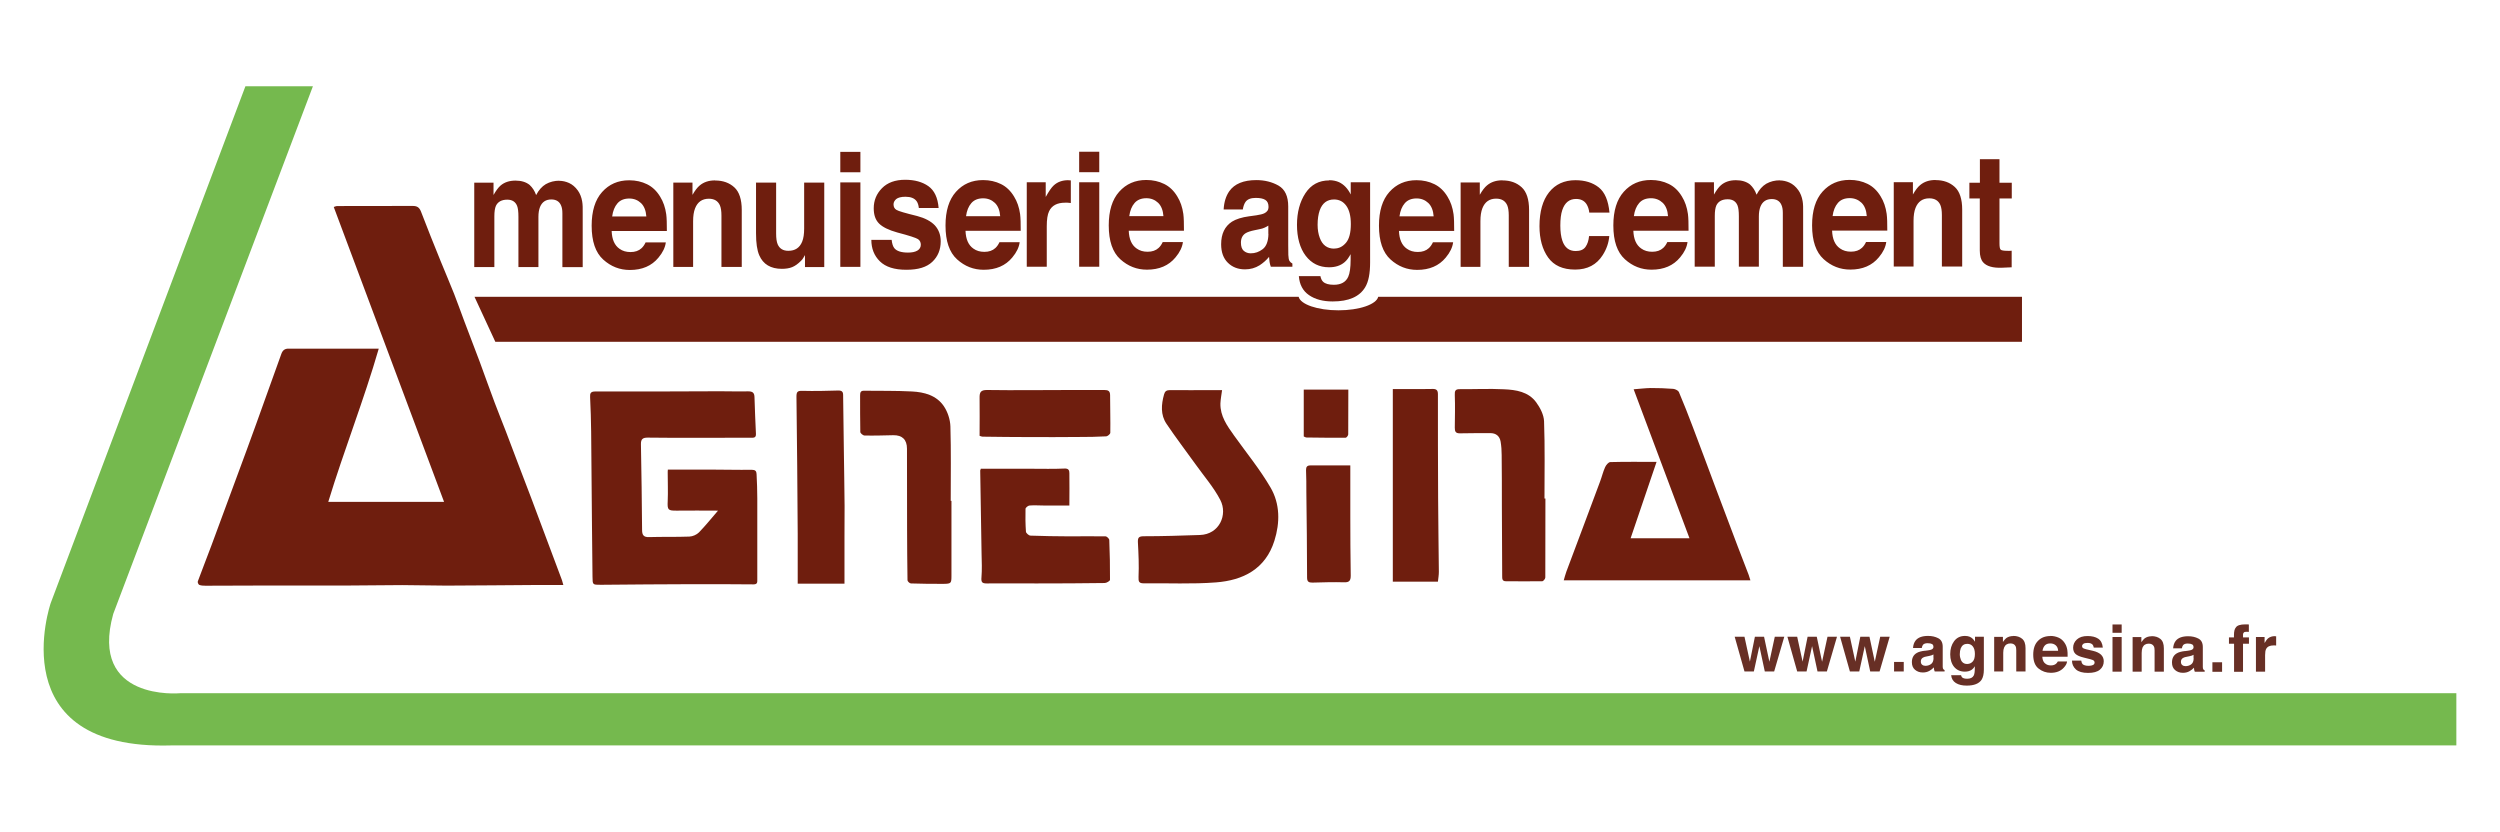 <?xml version="1.0" encoding="UTF-8"?>
<svg id="Calque_3" data-name="Calque 3" xmlns="http://www.w3.org/2000/svg" viewBox="0 0 240 79.85">
  <defs>
    <style>
      .cls-1 {
        fill: #75b94e;
      }

      .cls-2 {
        fill: #672f25;
      }

      .cls-3 {
        fill: #6f1e0e;
      }
    </style>
  </defs>
  <path class="cls-2" d="m218.39,61.07c-.26,0-.47.07-.64.2-.1.08-.22.23-.35.46v-.58h-.83v3.33h.88v-1.59c0-.27.03-.46.1-.59.12-.23.36-.34.71-.34.03,0,.06,0,.1,0,.04,0,.09,0,.15.01v-.89s-.06,0-.07,0c-.01,0-.03,0-.04,0m-2.85-1.14c-.48,0-.79.1-.91.3-.12.13-.18.38-.18.74v.21h-.48v.61h.49v2.69h.86v-2.69h.57v-.61h-.57v-.28c0-.07.02-.12.07-.18.04-.05.12-.08.24-.08.11,0,.2,0,.25.01v-.71c-.08,0-.14-.01-.18-.01-.04,0-.09,0-.15,0m-3.17,4.55h.93v-.91h-.93v.91Zm-2.63-1.99c-.34.04-.6.11-.77.21-.32.18-.48.48-.48.89,0,.32.1.56.3.73.2.17.45.26.75.26.24,0,.45-.05.64-.16.16-.09.3-.2.42-.33,0,.08.01.14.02.2.01.06.03.12.06.19h.95v-.13c-.06-.03-.1-.06-.13-.1-.03-.04-.05-.12-.05-.23,0-.15,0-.28,0-.38v-1.53c0-.4-.14-.67-.43-.82s-.61-.22-.98-.22c-.56,0-.96.15-1.19.44-.15.19-.23.43-.25.72h.84c.02-.13.06-.23.12-.31.09-.1.23-.15.44-.15.19,0,.33.03.42.08.1.05.14.15.14.28,0,.11-.06.19-.19.25-.07.03-.19.06-.35.08l-.3.04Zm.83.69c0,.29-.09.49-.25.6-.16.11-.34.16-.53.16-.12,0-.22-.03-.31-.1s-.13-.17-.13-.32c0-.17.07-.29.21-.37.08-.05.21-.09.4-.12l.2-.04c.1-.02.18-.04.23-.06.06-.02.11-.05.17-.08v.32Zm-4.02-2.11c-.27,0-.5.07-.68.2-.1.08-.2.2-.32.37v-.49h-.84v3.32h.87v-1.8c0-.21.03-.37.08-.51.11-.25.31-.38.6-.38.24,0,.4.09.49.26.05.09.07.23.07.4v2.03h.89v-2.24c0-.42-.11-.72-.33-.9-.22-.18-.5-.27-.84-.27m-3.76,3.41h.88v-3.33h-.88v3.33Zm.88-4.53h-.88v.8h.88v-.8Zm-4.77,3.47c0,.34.13.62.38.85.25.22.64.33,1.16.33s.89-.1,1.14-.31c.25-.21.37-.48.37-.81,0-.25-.09-.46-.26-.63-.17-.16-.43-.29-.78-.37-.52-.11-.82-.19-.91-.24-.09-.04-.13-.12-.13-.22,0-.08.04-.15.12-.21s.22-.09.41-.09c.23,0,.39.06.49.18.05.07.08.15.1.27h.87c-.04-.41-.19-.69-.45-.86-.26-.17-.6-.25-1.02-.25-.44,0-.78.11-1.02.33-.24.22-.36.49-.36.79,0,.26.08.46.23.6.15.14.42.26.8.35.53.12.83.21.91.26.08.05.12.13.12.22s-.05.18-.15.23c-.1.05-.24.08-.41.08-.29,0-.49-.06-.6-.17-.06-.07-.1-.18-.12-.33h-.88Zm-2.07-2.36c-.49,0-.89.15-1.19.46-.31.31-.46.75-.46,1.33,0,.62.17,1.06.51,1.33.34.27.73.41,1.17.41.54,0,.95-.16,1.25-.49.19-.2.3-.4.32-.6h-.89c-.05.1-.11.17-.18.23-.12.1-.29.15-.48.15-.19,0-.35-.04-.48-.13-.22-.13-.33-.37-.35-.7h2.43c0-.29,0-.51-.03-.66-.04-.26-.13-.49-.27-.69-.15-.22-.34-.39-.58-.49-.23-.1-.49-.16-.78-.16m0,.72c.21,0,.38.06.52.18.14.12.22.3.23.53h-1.5c.03-.22.11-.39.23-.52.12-.13.3-.19.52-.19m-3.55-.71c-.27,0-.5.07-.68.2-.1.08-.2.2-.32.37v-.49h-.84v3.32h.87v-1.8c0-.21.03-.37.09-.51.11-.25.31-.38.6-.38.24,0,.4.09.49.26.05.09.07.23.07.4v2.03h.89v-2.24c0-.42-.11-.72-.33-.9-.22-.18-.5-.27-.84-.27m-4.64,0c-.45,0-.8.17-1.05.51-.25.34-.37.75-.37,1.25s.13.92.38,1.22c.26.3.6.45,1.03.45.28,0,.5-.07.68-.2.1-.07.19-.18.27-.32v.21c0,.32-.03.54-.1.68-.11.21-.32.31-.63.31-.22,0-.38-.04-.47-.12-.06-.04-.09-.12-.12-.22h-.95c.03.33.18.58.45.75.27.17.62.25,1.04.25.71,0,1.18-.19,1.43-.56.14-.22.22-.54.22-.97v-3.16h-.85v.48c-.13-.23-.3-.39-.51-.48-.12-.05-.27-.08-.44-.08m.22,2.7c-.3,0-.52-.14-.63-.42-.06-.15-.1-.32-.1-.52,0-.22.03-.41.09-.57.12-.29.33-.43.63-.43.22,0,.4.08.53.25.13.16.2.41.2.72,0,.34-.07.58-.21.73-.14.15-.31.23-.51.23m-4.08-1.27c-.34.04-.6.11-.77.21-.32.18-.48.48-.48.89,0,.32.1.56.3.73.2.17.45.26.75.26.24,0,.45-.05.64-.16.16-.09.3-.2.42-.33,0,.08.01.14.02.2.01.06.03.12.06.19h.95v-.13c-.06-.03-.1-.06-.13-.1-.03-.04-.05-.12-.05-.23,0-.15,0-.28,0-.38v-1.53c0-.4-.14-.67-.43-.82s-.61-.22-.98-.22c-.56,0-.96.15-1.19.44-.15.19-.23.43-.25.72h.84c.02-.13.06-.23.12-.31.09-.1.23-.15.44-.15.19,0,.33.03.42.08.1.05.14.15.14.28,0,.11-.06.19-.19.25-.07.03-.19.06-.35.08l-.3.04Zm.83.69c0,.29-.09.49-.25.6-.16.11-.34.16-.53.16-.12,0-.22-.03-.31-.1s-.13-.17-.13-.32c0-.17.07-.29.21-.37.08-.05.21-.09.4-.12l.2-.04c.1-.02.18-.04.23-.06.06-.02.11-.05.17-.08v.32Zm-3.79,1.3h.93v-.91h-.93v.91Zm-3.72-.94l-.52-2.39h-.94l.94,3.33h.9l.53-2.43.52,2.43h.9l.97-3.33h-.91l-.52,2.4-.51-2.4h-.88l-.48,2.39Zm-5.06,0l-.52-2.39h-.94l.94,3.33h.9l.53-2.43.52,2.43h.9l.97-3.33h-.91l-.52,2.4-.51-2.4h-.88l-.48,2.39Zm-5.06,0l-.52-2.39h-.94l.94,3.33h.9l.53-2.43.52,2.43h.9l.97-3.33h-.91l-.52,2.4-.51-2.4h-.88l-.48,2.39Z"/>
  <path class="cls-3" d="m31.5,48.18h11.13c-3.54-9.47-7.06-18.87-10.59-28.31.1-.03.22-.09.34-.09,2.41,0,4.83,0,7.24-.01.41,0,.63.13.79.53.61,1.61,1.26,3.2,1.9,4.79.42,1.04.87,2.07,1.28,3.11.34.87.65,1.75.98,2.63.49,1.31,1,2.61,1.49,3.92.48,1.3.94,2.61,1.43,3.91.34.91.71,1.81,1.06,2.72.4,1.04.79,2.09,1.19,3.14.42,1.1.85,2.2,1.26,3.3.99,2.63,1.97,5.25,2.95,7.88.04.12.07.25.13.46-.9,0-1.75,0-2.6,0-2.88.02-5.75.05-8.63.06-1.41,0-2.83-.05-4.24-.05-1.7,0-3.41.04-5.11.04-2.57,0-5.15,0-7.72,0-2.02,0-4.03.02-6.05.02-.2,0-.42-.01-.6-.08-.08-.03-.18-.25-.14-.34.43-1.17.89-2.32,1.32-3.48,1.12-3.01,2.23-6.02,3.34-9.04.64-1.73,1.26-3.47,1.88-5.2.5-1.37.99-2.75,1.48-4.12.12-.33.32-.51.71-.5,1.66.01,3.31,0,4.97,0,1.19,0,2.38,0,3.67,0-1.42,4.92-3.32,9.7-4.85,14.72"/>
  <path class="cls-3" d="m64.11,45.08c1.37,0,2.71,0,4.05,0,1.34,0,2.67.04,4.01.02.34,0,.45.13.46.4.04.78.07,1.57.07,2.35,0,2.59,0,5.18,0,7.77,0,.26.03.48-.36.48-1.91-.02-3.82-.02-5.73-.02-2.98.01-5.95.03-8.93.06-.8,0-.79.01-.8-.8-.01-1.6-.04-3.19-.05-4.79-.03-3.04-.05-6.08-.08-9.12-.01-1.1-.05-2.19-.1-3.29-.02-.38.04-.56.51-.56,3.98.01,7.96,0,11.94-.02.92,0,1.83.03,2.75.01.41,0,.57.15.58.55.03,1.18.09,2.36.14,3.54.02.42-.29.36-.55.36-1.78,0-3.56.01-5.35.01-1.49,0-2.99,0-4.48-.02-.48,0-.67.13-.66.64.05,2.74.09,5.48.11,8.21,0,.47.12.72.67.7,1.29-.04,2.58,0,3.87-.05.32-.01.7-.18.92-.4.63-.65,1.2-1.36,1.83-2.09-1.39,0-2.67-.02-3.95,0-.86.01-.92-.07-.88-.91.04-.91,0-1.82,0-2.74,0-.09,0-.18.02-.32"/>
  <path class="cls-3" d="m150.12,55.71c.08-.27.15-.56.25-.83,1.08-2.89,2.17-5.77,3.24-8.66.17-.45.28-.93.48-1.37.09-.21.33-.49.5-.49,1.45-.04,2.9-.02,4.44-.02-.83,2.43-1.64,4.83-2.49,7.33h5.65c-1.79-4.78-3.56-9.52-5.36-14.3.57-.04,1.1-.11,1.63-.12.73,0,1.45.02,2.18.08.19.02.47.16.54.32.46,1.08.89,2.18,1.31,3.29.74,1.94,1.46,3.89,2.19,5.84.7,1.87,1.41,3.75,2.12,5.62.35.93.72,1.85,1.07,2.78.05.13.09.27.17.53h-17.91Z"/>
  <path class="cls-3" d="m117.32,37.45c-.06.44-.14.86-.16,1.28-.03,1.22.65,2.15,1.31,3.08,1.18,1.65,2.48,3.24,3.5,4.99.92,1.57.92,3.38.37,5.12-.86,2.72-3.01,3.79-5.6,3.99-2.3.18-4.62.06-6.94.09-.45,0-.52-.16-.5-.61.05-1.1,0-2.21-.06-3.31-.02-.45.06-.6.57-.6,1.79,0,3.59-.06,5.38-.12,1.88-.06,2.69-1.96,1.96-3.36-.63-1.22-1.57-2.29-2.38-3.43-.93-1.3-1.9-2.56-2.79-3.89-.58-.86-.5-1.85-.23-2.82.08-.29.23-.41.56-.41,1.35.02,2.7,0,4.05,0,.29,0,.59,0,.94,0"/>
  <path class="cls-3" d="m94.19,45c1.61,0,3.21,0,4.82,0,1.06,0,2.13.03,3.18-.02.4-.02.47.18.47.44.02.99,0,1.98,0,3.11-.84,0-1.63,0-2.43,0-.47,0-.94-.04-1.4,0-.14.01-.38.21-.38.32-.02.73-.01,1.46.04,2.19.01.14.27.37.43.38,1.23.05,2.47.06,3.7.07,1.17,0,2.34-.02,3.51,0,.13,0,.36.23.36.35.05,1.27.08,2.55.07,3.82,0,.11-.33.31-.51.31-2.17.03-4.34.04-6.51.04-1.61,0-3.22-.01-4.83,0-.43,0-.53-.13-.49-.57.06-.76.03-1.53.01-2.29-.04-2.66-.08-5.32-.13-7.98,0-.03.03-.07.07-.19"/>
  <path class="cls-3" d="m91.34,48.07c0,2.4,0,4.8,0,7.2,0,.72-.03.77-.75.78-1.05,0-2.09,0-3.14-.04-.12,0-.32-.19-.33-.3-.03-1.65-.03-3.3-.04-4.94,0-2.57,0-5.13-.01-7.7,0-.87-.46-1.31-1.33-1.29-.91.02-1.83.05-2.74.03-.15,0-.41-.22-.41-.34-.03-1.16-.01-2.32-.02-3.49,0-.29.04-.48.38-.47,1.53.02,3.06-.01,4.59.07,1.19.06,2.37.37,3.08,1.43.36.54.6,1.27.62,1.93.07,2.38.03,4.76.03,7.14h.06Z"/>
  <path class="cls-3" d="m148.36,47.85c0,2.53,0,5.06-.01,7.59,0,.13-.19.36-.3.36-1.16.02-2.32,0-3.48,0-.41,0-.35-.3-.36-.56-.01-2.21-.02-4.42-.03-6.63,0-1.64,0-3.29-.02-4.93,0-.43-.03-.86-.1-1.28-.09-.53-.44-.82-.98-.82-.97,0-1.95,0-2.92.02-.43.01-.5-.19-.5-.54.01-1.04.04-2.09,0-3.13-.02-.42.06-.58.5-.57,1.4.01,2.81-.06,4.21.01,1.16.05,2.36.23,3.11,1.26.38.52.73,1.2.75,1.82.09,2.47.04,4.94.04,7.41h.09Z"/>
  <path class="cls-3" d="m81.06,56.03h-4.48c0-1.61,0-3.2,0-4.79-.03-4.39-.06-8.77-.12-13.16,0-.45.09-.57.55-.56,1.15.03,2.29.01,3.44-.03.36-.01.49.11.49.43.03,1.78.05,3.55.07,5.33.02,1.77.06,3.55.07,5.32,0,1.01-.01,2.02-.01,3.03,0,1.45,0,2.9,0,4.44"/>
  <path class="cls-3" d="m133.71,55.83v-18.48c.51,0,1.03,0,1.54,0,.75,0,1.5.01,2.25-.01.37-.01.54.09.54.5,0,3.34,0,6.67.02,10.01.01,2.35.05,4.7.07,7.05,0,.3-.05.59-.09.94h-4.34Z"/>
  <path class="cls-3" d="m94.04,41.85c0-1.26.02-2.45,0-3.65-.01-.55.11-.77.74-.76,2.65.04,5.3,0,7.95,0,1.1,0,2.2,0,3.3,0,.36,0,.54.1.54.51,0,1.2.04,2.4.02,3.59,0,.13-.26.35-.41.35-.87.05-1.75.06-2.63.06-1.55.01-3.1.02-4.65.01-1.53,0-3.06-.02-4.58-.04-.09,0-.18-.05-.27-.08"/>
  <path class="cls-3" d="m129.63,44.67c0,1.65,0,3.24,0,4.83,0,1.92.01,3.84.04,5.76,0,.48-.14.66-.64.64-1.01-.03-2.02,0-3.04.03-.33,0-.51-.07-.51-.47,0-2.73-.04-5.47-.07-8.2,0-.71,0-1.42-.03-2.13,0-.31.1-.45.42-.45,1.23,0,2.47,0,3.83,0"/>
  <path class="cls-3" d="m129.44,37.41c0,1.45,0,2.87-.01,4.29,0,.11-.16.32-.24.32-1.25.01-2.5,0-3.76-.02-.09,0-.17-.06-.27-.1v-4.5h4.28Z"/>
  <path class="cls-3" d="m190.06,19.06v5c0,.51.11.88.32,1.12.33.38.94.56,1.84.52l.9-.04v-1.59c-.06,0-.13,0-.19.01s-.13,0-.18,0c-.39,0-.62-.04-.69-.12-.08-.08-.11-.29-.11-.62v-4.29h1.18v-1.51h-1.18v-2.26h-1.88v2.26h-1.01v1.51h1.01Zm-4.25-1.78c-.6,0-1.09.16-1.48.49-.22.18-.45.48-.69.9v-1.18h-1.84v8.1h1.9v-4.39c0-.5.06-.91.19-1.24.24-.61.68-.92,1.32-.92.52,0,.87.21,1.06.63.1.23.15.56.15.98v4.94h1.95v-5.46c0-1.02-.24-1.75-.71-2.18-.48-.44-1.09-.66-1.84-.66m-8.26-.02c-1.07,0-1.93.38-2.6,1.13-.67.75-1,1.83-1,3.23,0,1.5.37,2.58,1.11,3.25.74.67,1.59,1,2.56,1,1.17,0,2.09-.39,2.74-1.18.42-.5.65-.99.71-1.47h-1.94c-.11.24-.24.42-.39.56-.27.25-.62.37-1.06.37-.41,0-.76-.1-1.05-.31-.48-.33-.73-.9-.76-1.71h5.3c0-.7-.01-1.24-.06-1.61-.09-.64-.28-1.2-.58-1.68-.33-.55-.75-.95-1.26-1.2-.51-.25-1.08-.38-1.71-.38m0,1.75c.45,0,.82.15,1.13.44.3.29.47.72.51,1.28h-3.28c.07-.53.24-.95.51-1.26.27-.31.65-.46,1.14-.46m-6.71-1.71c-.48,0-.92.11-1.31.33-.37.22-.68.57-.93,1.05-.14-.4-.35-.72-.63-.98-.34-.27-.79-.41-1.35-.41-.59,0-1.07.16-1.44.48-.21.18-.43.48-.67.9v-1.18h-1.85v8.1h1.93v-4.88c0-.44.05-.77.15-1,.19-.39.55-.59,1.09-.59.47,0,.78.2.94.59.09.22.13.57.13,1.05v4.83h1.92v-4.83c0-.36.05-.67.15-.93.2-.49.56-.73,1.09-.73.45,0,.77.19.93.57.09.2.13.45.13.76v5.17h1.95v-5.11c.01-.53,0-.93-.05-1.2-.07-.41-.21-.76-.41-1.04-.25-.35-.54-.59-.85-.73-.31-.14-.63-.21-.95-.21m-12.36-.04c-1.07,0-1.93.38-2.6,1.13-.67.75-1,1.83-1,3.23,0,1.5.37,2.58,1.11,3.25.74.67,1.59,1,2.56,1,1.17,0,2.09-.39,2.74-1.18.42-.5.65-.99.71-1.47h-1.94c-.11.24-.24.42-.39.56-.27.25-.62.37-1.06.37-.41,0-.76-.1-1.05-.31-.48-.33-.73-.9-.76-1.71h5.3c0-.7-.01-1.24-.06-1.61-.09-.64-.28-1.2-.58-1.68-.33-.55-.75-.95-1.26-1.2-.51-.25-1.08-.38-1.71-.38m0,1.75c.45,0,.82.15,1.13.44.3.29.47.72.51,1.28h-3.28c.07-.53.24-.95.51-1.26.27-.31.65-.46,1.14-.46m-3.99,1.38c-.11-1.16-.45-1.96-1.03-2.42-.58-.46-1.33-.69-2.24-.69-1.07,0-1.92.39-2.53,1.16-.61.77-.92,1.86-.92,3.25,0,1.23.28,2.24.83,3.01s1.41,1.16,2.59,1.16,2.06-.46,2.65-1.39c.37-.58.58-1.19.63-1.83h-1.94c-.04.43-.15.77-.34,1.04-.19.27-.5.4-.95.4-.63,0-1.06-.34-1.28-1.01-.12-.36-.19-.84-.19-1.43,0-.62.06-1.12.19-1.5.24-.71.68-1.06,1.32-1.06.45,0,.78.16,1,.49.15.24.24.52.27.82h1.95Zm-10.28-3.1c-.6,0-1.09.16-1.48.49-.22.18-.45.48-.69.9v-1.18h-1.84v8.1h1.9v-4.39c0-.5.06-.91.19-1.24.24-.61.68-.92,1.32-.92.52,0,.87.21,1.06.63.1.23.15.56.15.98v4.94h1.95v-5.46c0-1.02-.24-1.75-.71-2.18-.48-.44-1.09-.66-1.84-.66m-8.26-.02c-1.07,0-1.93.38-2.6,1.13-.67.75-1,1.83-1,3.23,0,1.5.37,2.58,1.11,3.25.74.67,1.59,1,2.56,1,1.17,0,2.09-.39,2.74-1.18.42-.5.65-.99.71-1.47h-1.94c-.11.24-.24.42-.39.56-.27.25-.62.37-1.06.37-.41,0-.76-.1-1.05-.31-.48-.33-.73-.9-.76-1.71h5.3c0-.7-.01-1.24-.06-1.61-.09-.64-.28-1.2-.58-1.68-.33-.55-.75-.95-1.26-1.2-.51-.25-1.08-.38-1.71-.38m0,1.75c.45,0,.82.15,1.13.44.3.29.47.72.51,1.28h-3.28c.07-.53.24-.95.51-1.26.27-.31.65-.46,1.14-.46m-8.39-1.73c-.99,0-1.75.41-2.29,1.23-.54.82-.81,1.84-.81,3.04s.28,2.24.84,2.97c.56.73,1.3,1.1,2.24,1.1.61,0,1.1-.16,1.48-.48.21-.17.4-.43.59-.78v.52c0,.77-.08,1.32-.23,1.65-.23.51-.69.77-1.38.77-.49,0-.83-.1-1.03-.29-.12-.11-.21-.29-.26-.54h-2.07c.06.81.39,1.42.97,1.82.59.41,1.35.61,2.28.61,1.54,0,2.58-.46,3.12-1.37.32-.53.47-1.32.47-2.37v-7.7h-1.86v1.17c-.28-.57-.66-.96-1.12-1.18-.27-.12-.59-.19-.95-.19m.48,6.57c-.66,0-1.13-.34-1.38-1.03-.14-.37-.21-.79-.21-1.26,0-.55.07-1,.2-1.38.25-.7.71-1.05,1.38-1.05.49,0,.88.2,1.17.6.29.4.44.99.44,1.76,0,.82-.15,1.42-.46,1.79-.31.37-.68.56-1.12.56m-8.15-3.1c-.74.1-1.3.28-1.68.52-.69.45-1.04,1.17-1.04,2.17,0,.77.22,1.36.65,1.78s.98.63,1.64.63c.52,0,.98-.13,1.4-.39.34-.22.65-.49.91-.81.01.18.03.35.05.49.02.14.06.3.12.46h2.07v-.31c-.12-.06-.22-.15-.28-.25-.06-.1-.1-.29-.11-.57,0-.37-.01-.68-.01-.94v-3.72c0-.98-.31-1.64-.93-2-.62-.35-1.33-.53-2.13-.53-1.23,0-2.1.36-2.6,1.07-.32.46-.5,1.04-.54,1.75h1.84c.05-.31.14-.56.27-.74.19-.25.51-.37.97-.37.41,0,.71.06.92.19.21.13.31.36.31.69,0,.27-.14.47-.41.6-.15.07-.41.14-.76.19l-.65.09Zm1.82,1.69c-.01.71-.2,1.2-.55,1.47-.35.27-.73.4-1.15.4-.26,0-.48-.08-.67-.24-.18-.16-.27-.42-.27-.79,0-.41.15-.71.45-.9.18-.11.47-.21.87-.29l.43-.09c.22-.04.39-.09.51-.15.12-.05.25-.12.37-.2v.79Zm-11.73-5.17c-1.07,0-1.93.38-2.6,1.13-.67.75-1,1.83-1,3.23,0,1.5.37,2.58,1.11,3.25.74.67,1.59,1,2.56,1,1.17,0,2.09-.39,2.74-1.18.42-.5.65-.99.71-1.47h-1.94c-.11.24-.24.42-.39.56-.27.25-.62.37-1.06.37-.41,0-.76-.1-1.05-.31-.48-.33-.73-.9-.76-1.71h5.3c0-.7-.01-1.24-.06-1.61-.09-.64-.28-1.2-.58-1.68-.33-.55-.75-.95-1.26-1.2s-1.08-.38-1.71-.38m0,1.75c.45,0,.82.15,1.13.44.3.29.47.72.51,1.28h-3.28c.07-.53.24-.95.51-1.26.27-.31.65-.46,1.14-.46m-6.46,6.58h1.93v-8.11h-1.93v8.11Zm1.93-11.04h-1.93v1.96h1.93v-1.96Zm-2.98,2.73c-.57,0-1.03.17-1.39.5-.22.2-.47.57-.77,1.11v-1.41h-1.82v8.11h1.92v-3.88c0-.65.07-1.13.22-1.44.26-.56.78-.83,1.54-.83.06,0,.13,0,.23,0,.09,0,.2.02.32.03v-2.17c-.08,0-.14,0-.16-.01-.02,0-.05,0-.09,0m-8.18-.02c-1.07,0-1.93.38-2.6,1.13-.67.75-1,1.83-1,3.23,0,1.5.37,2.58,1.11,3.25.74.67,1.59,1,2.56,1,1.17,0,2.09-.39,2.74-1.18.42-.5.65-.99.71-1.47h-1.94c-.11.24-.24.42-.39.56-.27.25-.62.37-1.06.37-.41,0-.76-.1-1.05-.31-.48-.33-.73-.9-.76-1.71h5.3c0-.7-.01-1.24-.06-1.61-.09-.64-.28-1.2-.58-1.68-.33-.55-.75-.95-1.26-1.2s-1.08-.38-1.71-.38m0,1.75c.45,0,.82.15,1.13.44.3.29.47.72.51,1.28h-3.28c.07-.53.24-.95.51-1.26.27-.31.65-.46,1.14-.46m-10.74,3.99c0,.83.27,1.52.82,2.06.55.54,1.39.81,2.54.81s1.95-.25,2.49-.76c.54-.51.81-1.17.81-1.97,0-.61-.19-1.12-.56-1.53-.38-.4-.95-.7-1.7-.9-1.14-.28-1.8-.47-1.99-.59-.19-.11-.28-.29-.28-.53,0-.19.09-.36.26-.51.18-.14.47-.22.89-.22.5,0,.86.14,1.07.43.11.16.18.37.21.65h1.9c-.08-.99-.41-1.69-.99-2.1-.57-.4-1.31-.61-2.22-.61-.96,0-1.7.27-2.23.81-.53.54-.79,1.18-.79,1.93,0,.64.17,1.12.51,1.46.34.34.92.63,1.75.86,1.15.3,1.81.52,1.99.64.18.12.27.31.27.54s-.11.43-.33.56-.52.19-.9.19c-.64,0-1.08-.14-1.31-.42-.13-.16-.22-.43-.26-.8h-1.93Zm-2.98,2.59h1.93v-8.11h-1.93v8.11Zm1.93-11.04h-1.93v1.96h1.93v-1.96Zm-10.02,2.93v4.89c0,.93.1,1.63.31,2.11.37.86,1.1,1.3,2.17,1.3.37,0,.7-.05.98-.16.28-.11.56-.31.86-.61.1-.09.18-.2.25-.33.07-.12.12-.2.13-.22v1.15h1.85v-8.11h-1.93v4.41c0,.52-.06.94-.19,1.26-.24.59-.68.88-1.33.88-.5,0-.84-.21-1.02-.62-.1-.23-.15-.58-.15-1.04v-4.89h-1.95Zm-3.93-.19c-.6,0-1.09.16-1.48.49-.22.18-.45.48-.69.9v-1.18h-1.84v8.1h1.9v-4.39c0-.5.06-.91.19-1.24.24-.61.68-.92,1.32-.92.52,0,.87.21,1.06.63.1.23.15.56.15.98v4.94h1.95v-5.46c0-1.02-.24-1.75-.71-2.18-.48-.44-1.09-.66-1.84-.66m-8.26-.02c-1.07,0-1.93.38-2.6,1.13-.67.75-1,1.83-1,3.23,0,1.5.37,2.58,1.11,3.25.74.67,1.59,1,2.56,1,1.17,0,2.09-.39,2.74-1.18.42-.5.65-.99.71-1.47h-1.94c-.11.24-.24.42-.39.56-.27.25-.62.37-1.06.37-.41,0-.76-.1-1.05-.31-.48-.33-.73-.9-.76-1.71h5.3c0-.7-.01-1.24-.06-1.61-.09-.64-.28-1.2-.58-1.68-.33-.55-.75-.95-1.26-1.2-.51-.25-1.08-.38-1.71-.38m0,1.75c.45,0,.82.15,1.13.44.3.29.47.72.51,1.28h-3.28c.07-.53.24-.95.51-1.26.27-.31.65-.46,1.14-.46m-6.71-1.71c-.48,0-.92.11-1.31.33-.37.22-.68.57-.93,1.05-.14-.4-.35-.72-.63-.98-.34-.27-.79-.41-1.35-.41-.59,0-1.07.16-1.44.48-.21.18-.43.48-.67.9v-1.18h-1.85v8.1h1.93v-4.88c0-.44.05-.77.15-1,.19-.39.55-.59,1.09-.59.47,0,.78.2.94.59.09.22.13.57.13,1.05v4.83h1.92v-4.83c0-.36.05-.67.15-.93.2-.49.56-.73,1.09-.73.45,0,.77.19.93.57.09.2.13.45.13.76v5.17h1.95v-5.11c.01-.53,0-.93-.05-1.2-.07-.41-.21-.76-.41-1.04-.25-.35-.54-.59-.85-.73-.31-.14-.63-.21-.95-.21"/>
  <path class="cls-3" d="m128.49,29.79c-2.01,0-3.65-.57-3.82-1.3H45.55l2,4.32h146.56v-4.32h-61.8c-.17.73-1.81,1.3-3.82,1.3"/>
  <path class="cls-1" d="m16.46,71.56h219.35v-5.01H17.27s-8.74.81-6.4-7.61L30.04,8.28h-6.48L4.87,57.89S-.03,72.06,16.46,71.56"/>
</svg>